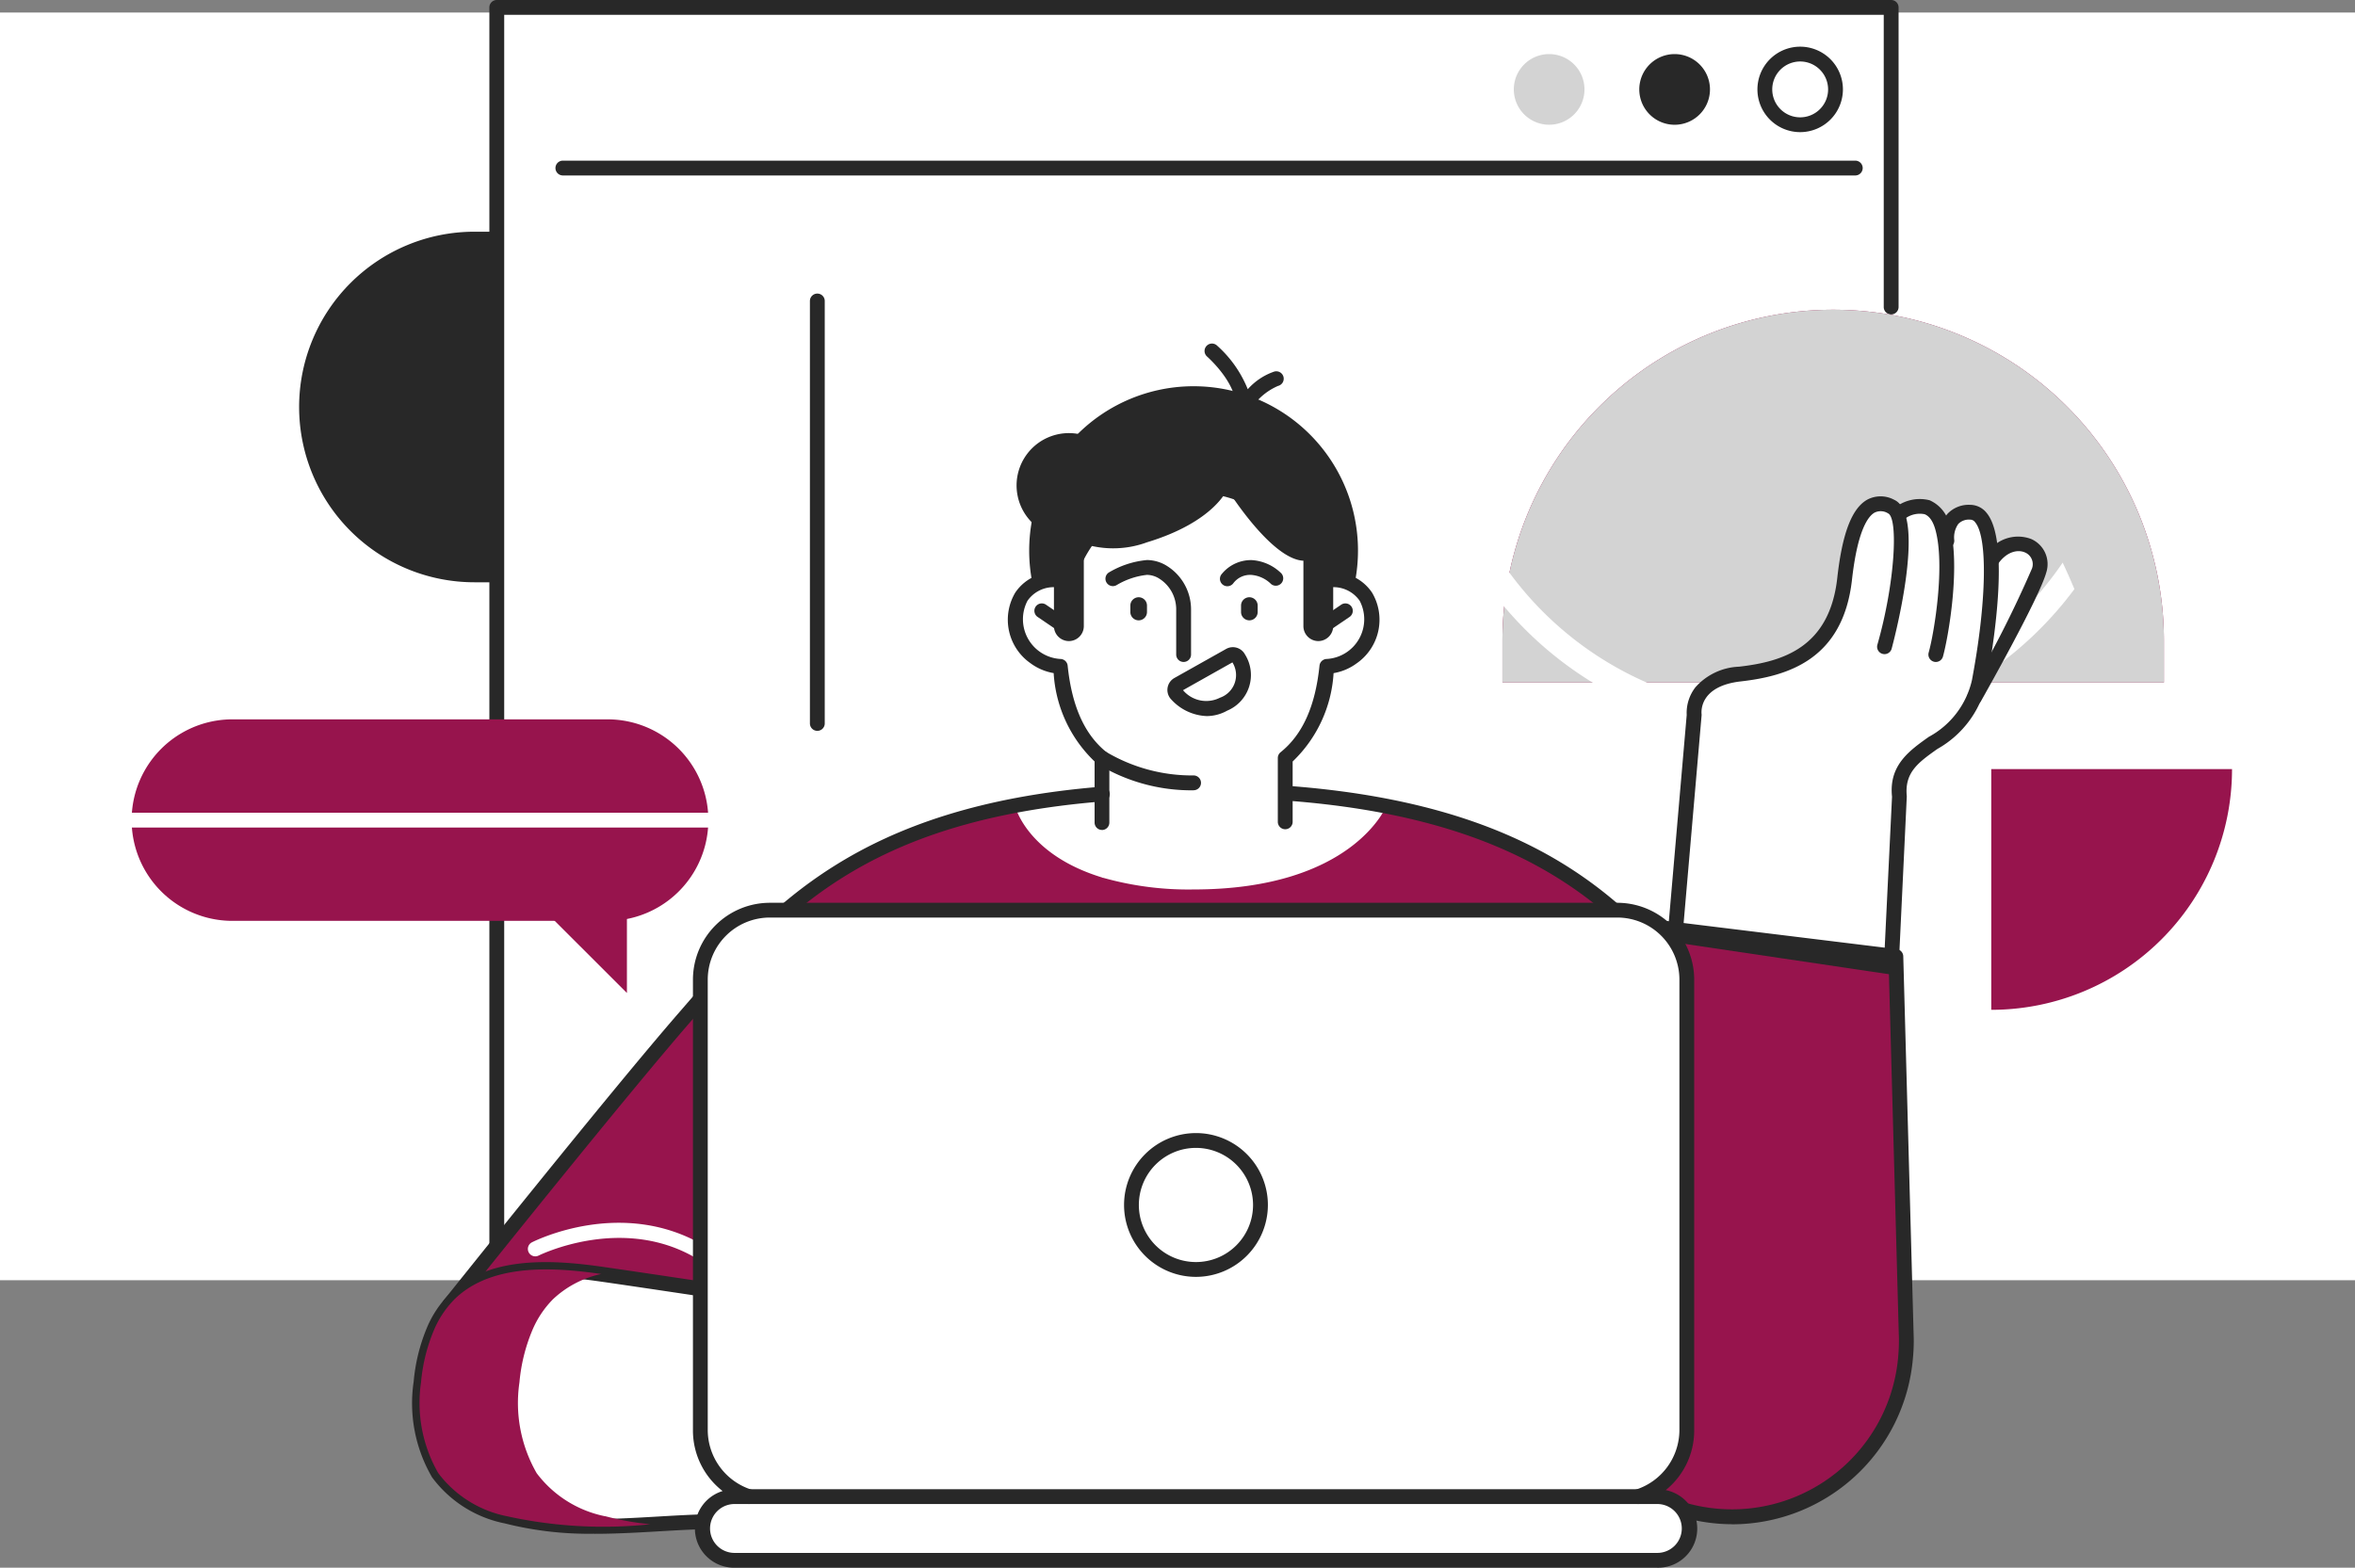 <svg xmlns="http://www.w3.org/2000/svg" xmlns:xlink="http://www.w3.org/1999/xlink" width="150.178" height="100" viewBox="0 0 150.178 100">
  <rect x="0" y="0" width="150.178" height="100" fill="#808080" stroke="none"/>
  <defs>
    <clipPath id="clip-path">
      <rect id="Rectangle_121" data-name="Rectangle 121" width="134.493" height="100" fill="none"/>
    </clipPath>
    <clipPath id="clip-path-2">
      <path id="Path_5407" data-name="Path 5407" d="M148.945,69.161v4.55h71.421v-4.55a35.71,35.71,0,0,0-71.421,0" transform="translate(-148.945 -33.451)" fill="none"/>
    </clipPath>
  </defs>
  <g id="Group_5038" data-name="Group 5038" transform="translate(7.842)">
    <rect id="Rectangle_120" data-name="Rectangle 120" width="150.178" height="80.862" transform="translate(-7.842 0.8)" fill="#fff"/>
    <g id="Group_5033" data-name="Group 5033">
      <g id="Group_5032" data-name="Group 5032" clip-path="url(#clip-path)">
        <path id="Path_5402" data-name="Path 5402" d="M170.036,33.451a21.091,21.091,0,0,0-21.091,21.091v2.687h42.181V54.542a21.091,21.091,0,0,0-21.091-21.091" transform="translate(-60.976 -13.694)" fill="#97144d"/>
        <path id="Path_5403" data-name="Path 5403" d="M40.034,83a.473.473,0,0,1-.473-.472V.473A.473.473,0,0,1,40.034,0h88.92a.473.473,0,0,1,.472.473v19.11a.473.473,0,0,1-.946,0V.946H40.507V82.529a.473.473,0,0,1-.473.472" transform="translate(-16.196)" fill="#282828"/>
        <path id="Path_5404" data-name="Path 5404" d="M191.127,57.229H148.945V54.542a21.091,21.091,0,0,1,42.182,0Z" transform="translate(-60.976 -13.695)" fill="#d3d3d3"/>
        <path id="Path_5405" data-name="Path 5405" d="M31.623,25.025V47.387H30.2a11.181,11.181,0,0,1,0-22.362Z" transform="translate(-7.786 -10.245)" fill="#282828"/>
      </g>
    </g>
    <g id="Group_5035" data-name="Group 5035" transform="translate(55.72 15.484)">
      <g id="Group_5034" data-name="Group 5034" clip-path="url(#clip-path-2)">
        <path id="Path_5406" data-name="Path 5406" d="M199.053,64.916a23.2,23.2,0,1,1,23.2-23.2,23.228,23.228,0,0,1-23.2,23.2m0-44.8a21.6,21.6,0,1,0,21.6,21.6,21.625,21.625,0,0,0-21.6-21.6" transform="translate(-148.945 -33.451)" fill="#fff"/>
      </g>
    </g>
    <g id="Group_5037" data-name="Group 5037">
      <g id="Group_5036" data-name="Group 5036" clip-path="url(#clip-path)">
        <path id="Path_5408" data-name="Path 5408" d="M181.161,84.037a.216.216,0,0,1-.039,0l-13.463-1.993-.063.144a.267.267,0,0,1-.243.158.271.271,0,0,1-.266-.289L168.329,67.7a2.454,2.454,0,0,1,.516-1.645,3.718,3.718,0,0,1,2.63-1.231c2.9-.328,5.942-1.279,6.453-5.835.312-2.782.886-4.32,1.807-4.839a1.415,1.415,0,0,1,.7-.187,2,2,0,0,1,.833.2.892.892,0,0,1,.307.229l.109.124.145-.08a2.563,2.563,0,0,1,1.174-.333,1.556,1.556,0,0,1,.531.09,1.7,1.7,0,0,1,.925.885l.148.294.2-.262c.027-.035.051-.065.074-.092a1.661,1.661,0,0,1,1.3-.521,1.141,1.141,0,0,1,.895.441,3.746,3.746,0,0,1,.631,1.857l.045.346.281-.207a2.093,2.093,0,0,1,1.238-.428,1.772,1.772,0,0,1,.731.155,1.546,1.546,0,0,1,.846,1.88c-.435,1.6-3.983,7.879-4.134,8.146a6.929,6.929,0,0,1-2.742,3.01c-1.23.874-2.2,1.563-2.033,3.21a.3.3,0,0,1,0,.04l-.52,10.836a.268.268,0,0,1-.266.253" transform="translate(-68.403 -22.091)" fill="#fff"/>
        <path id="Path_5409" data-name="Path 5409" d="M128.558,120.051l-.66-24.109-15.043-1.83-.533,1.2c-5.055-5.335-12.175-9.984-29.042-9.984-20.846,0-26.77,7.762-32.612,14.481-4.526,5.206-14.416,17.606-14.416,17.606l68.685,1.241-.847,4.036,2.429-.116a11.11,11.11,0,0,0,22-1.054c.033-.352.051-.708.051-1.068,0-.136,0-.272-.008-.408" transform="translate(-14.841 -34.935)" fill="#97144d"/>
        <path id="Path_5410" data-name="Path 5410" d="M118.814,52.2A10.484,10.484,0,1,1,108.33,41.715,10.484,10.484,0,0,1,118.814,52.2" transform="translate(-40.057 -17.078)" fill="#282828"/>
        <path id="Path_5411" data-name="Path 5411" d="M113.537,72.049V69.808c1.392-1.116,2.357-2.941,2.657-5.846a3.009,3.009,0,0,0,2.485-4.446,2.5,2.5,0,0,0-2.924-.925,8.342,8.342,0,0,0-16.115,0,2.5,2.5,0,0,0-2.924.925A3.008,3.008,0,0,0,99.2,63.962c.3,2.905,1.265,4.731,2.657,5.847v2.286a51.806,51.806,0,0,0-5.552.755c.066.252.926,3.159,5.552,4.575,0,.023.077.023.077.023a20.046,20.046,0,0,0,5.763.743c10.156,0,12.286-5.311,12.288-5.315a55.161,55.161,0,0,0-6.448-.827" transform="translate(-39.425 -21.455)" fill="#fff"/>
        <path id="Path_5412" data-name="Path 5412" d="M101.532,74.069a.473.473,0,0,1-.473-.472V69.7a8.493,8.493,0,0,1-2.61-5.637,3.445,3.445,0,0,1-1.47-.624A3.386,3.386,0,0,1,96,58.929a2.924,2.924,0,0,1,3.02-1.229,8.778,8.778,0,0,1,16.713,0,2.922,2.922,0,0,1,3.019,1.229,3.386,3.386,0,0,1-.982,4.513,3.442,3.442,0,0,1-1.471.624,8.49,8.49,0,0,1-2.61,5.636v3.848a.473.473,0,1,1-.946,0v-4.07a.476.476,0,0,1,.177-.369c1.4-1.125,2.215-2.932,2.482-5.526a.474.474,0,0,1,.453-.423,2.537,2.537,0,0,0,2.108-3.712,2.03,2.03,0,0,0-2.381-.738.471.471,0,0,1-.6-.3,7.871,7.871,0,0,0-15.221,0,.472.472,0,0,1-.6.3,2.03,2.03,0,0,0-2.381.738,2.538,2.538,0,0,0,2.107,3.712.474.474,0,0,1,.454.423c.268,2.595,1.08,4.4,2.482,5.527a.475.475,0,0,1,.177.369V73.6a.473.473,0,0,1-.473.472" transform="translate(-39.099 -21.128)" fill="#282828"/>
        <path id="Path_5413" data-name="Path 5413" d="M116.717,131.983a11.628,11.628,0,0,1-11.305-9.088l-2.025.1a.48.48,0,0,1-.382-.165.469.469,0,0,1-.1-.4l.727-3.47-68.682-.513a.472.472,0,0,1-.366-.767c.105-.131,10.522-13.191,15-18.345l.78-.9c4.949-5.736,10.558-12.237,26.172-13.5a.489.489,0,0,1,.509.433.473.473,0,0,1-.433.509C61.385,87.1,56.146,93.171,51.08,99.042l-.783.9c-3.841,4.418-12.071,14.68-14.37,17.554l68.287.51a.472.472,0,0,1,.458.569l-.721,3.438,1.819-.087a.478.478,0,0,1,.486.384,10.638,10.638,0,0,0,21.064-1.01c.031-.337.047-.679.047-1.024,0-.131,0-.26-.008-.389l-.648-23.708-14.292-1.738-.392.884a.472.472,0,0,1-.775.134c-3.977-4.2-9.793-8.622-22.765-9.62a.473.473,0,1,1,.072-.943c12.773.983,18.8,5.233,22.889,9.4l.249-.562a.474.474,0,0,1,.489-.278L127.229,95.3a.472.472,0,0,1,.415.456l.66,24.109c.005.136.009.278.009.421,0,.375-.018.745-.053,1.112a11.581,11.581,0,0,1-11.544,10.59" transform="translate(-14.115 -34.757)" fill="#282828"/>
        <path id="Path_5414" data-name="Path 5414" d="M179.2,10.493a2.726,2.726,0,1,1,2.726-2.726,2.729,2.729,0,0,1-2.726,2.726m0-4.507a1.781,1.781,0,1,0,1.781,1.781A1.783,1.783,0,0,0,179.2,5.986" transform="translate(-72.245 -2.064)" fill="#282828"/>
        <path id="Path_5415" data-name="Path 5415" d="M168.228,8.095a2.254,2.254,0,1,1-2.254-2.254,2.254,2.254,0,0,1,2.254,2.254" transform="translate(-67.025 -2.391)" fill="#282828"/>
        <path id="Path_5416" data-name="Path 5416" d="M154.678,8.095a2.253,2.253,0,1,1-2.254-2.254,2.254,2.254,0,0,1,2.254,2.254" transform="translate(-61.478 -2.391)" fill="#d3d3d3"/>
        <path id="Path_5417" data-name="Path 5417" d="M32.959,140.98A6.253,6.253,0,0,1,34.277,139c2.365-2.317,6.373-2.026,9.219-1.625,3.589.506,25.483,3.812,25.5,3.89l1.847,9.309s-1.347,1.479-18.349,2.51q-1.155.07-2.312.105c-4.223.122-8.4.773-12.587-.347a7.239,7.239,0,0,1-4.359-2.745,8.987,8.987,0,0,1-1.1-5.793,11.114,11.114,0,0,1,.822-3.328" transform="translate(-13.13 -56.129)" fill="#fff"/>
        <path id="Path_5418" data-name="Path 5418" d="M42.863,153.634a21.93,21.93,0,0,1-5.719-.66,7.621,7.621,0,0,1-4.63-2.938,9.377,9.377,0,0,1-1.175-6.1,11.5,11.5,0,0,1,.858-3.471,6.73,6.73,0,0,1,1.421-2.123c2.46-2.411,6.432-2.2,9.615-1.756,1.751.247,7.942,1.172,14.095,2.107,11.727,1.78,11.727,1.78,11.8,2.16l1.846,9.309a.474.474,0,0,1-.115.41c-.246.271-2.3,1.672-18.668,2.663-.776.047-1.552.083-2.328.106-.969.028-1.937.084-2.9.14-1.351.079-2.721.158-4.1.158m-9.8-12.793a10.7,10.7,0,0,0-.783,3.185,8.451,8.451,0,0,0,1.02,5.483,6.642,6.642,0,0,0,4.088,2.552c3.145.842,6.242.662,9.521.472.975-.057,1.951-.113,2.93-.142.766-.022,1.533-.058,2.3-.1,13.529-.82,17.038-1.921,17.848-2.278l-1.72-8.668c-2.577-.448-21.687-3.333-25.162-3.823-2.971-.419-6.655-.627-8.823,1.495a5.814,5.814,0,0,0-1.217,1.827" transform="translate(-12.802 -55.801)" fill="#282828"/>
        <path id="Path_5419" data-name="Path 5419" d="M43.872,152.846a7.239,7.239,0,0,1-4.359-2.745,8.984,8.984,0,0,1-1.1-5.793,11.135,11.135,0,0,1,.822-3.328A6.263,6.263,0,0,1,40.556,139a6.427,6.427,0,0,1,3.069-1.605l-.129-.02c-2.846-.4-6.853-.692-9.219,1.625a6.263,6.263,0,0,0-1.318,1.975,11.136,11.136,0,0,0-.822,3.328,8.984,8.984,0,0,0,1.1,5.793,7.239,7.239,0,0,0,4.359,2.745,28.519,28.519,0,0,0,9.152.517,18.34,18.34,0,0,1-2.873-.517" transform="translate(-13.13 -56.129)" fill="#97144d"/>
        <path id="Path_5420" data-name="Path 5420" d="M129.586,18.295H47.168a.472.472,0,1,1,0-.945h82.417a.472.472,0,1,1,0,.945" transform="translate(-19.116 -7.103)" fill="#282828"/>
        <path id="Path_5421" data-name="Path 5421" d="M118.913,62.157a.472.472,0,0,1-.384-.746,2.4,2.4,0,0,1,1.95-.921,2.941,2.941,0,0,1,1.872.84.472.472,0,0,1-.693.643,2.01,2.01,0,0,0-1.237-.54,1.336,1.336,0,0,0-1.126.532.474.474,0,0,1-.382.192" transform="translate(-48.488 -24.762)" fill="#282828"/>
        <path id="Path_5422" data-name="Path 5422" d="M121.25,65.977a.532.532,0,0,1-.53-.53v-.412a.53.53,0,0,1,1.061,0v.412a.532.532,0,0,1-.53.53" transform="translate(-49.421 -26.407)" fill="#282828"/>
        <path id="Path_5423" data-name="Path 5423" d="M109.3,65.977a.532.532,0,0,1-.53-.53v-.412a.53.53,0,0,1,1.061,0v.412a.532.532,0,0,1-.53.53" transform="translate(-44.53 -26.407)" fill="#282828"/>
        <path id="Path_5424" data-name="Path 5424" d="M111.056,66.987a.473.473,0,0,1-.473-.472V63.65a2.317,2.317,0,0,0-1.061-1.967,1.509,1.509,0,0,0-.8-.252,4.77,4.77,0,0,0-1.951.661.473.473,0,0,1-.484-.812,5.762,5.762,0,0,1,2.436-.795,2.441,2.441,0,0,1,1.3.395,3.271,3.271,0,0,1,1.507,2.769v2.865a.473.473,0,0,1-.473.472" transform="translate(-43.419 -24.762)" fill="#282828"/>
        <path id="Path_5425" data-name="Path 5425" d="M115.277,74.29a3.217,3.217,0,0,1-2.25-1.047.874.874,0,0,1,.189-1.383l3.3-1.854.232.412-.232-.412a.877.877,0,0,1,1.2.351,2.462,2.462,0,0,1-1.136,3.587,2.686,2.686,0,0,1-1.3.346m-1.516-1.652a1.939,1.939,0,0,0,2.362.478,1.528,1.528,0,0,0,.789-2.251Z" transform="translate(-46.166 -28.613)" fill="#282828"/>
        <path id="Path_5426" data-name="Path 5426" d="M101.472,63.94a.956.956,0,0,1-.953-.953v-5.74a.953.953,0,0,1,1.905,0v5.74a.956.956,0,0,1-.953.953" transform="translate(-41.151 -23.047)" fill="#282828"/>
        <path id="Path_5427" data-name="Path 5427" d="M116.914,49.377l-4.362-2.665L105.443,45.6l-2.729,2.368a3.337,3.337,0,1,0-2.895,5,6.247,6.247,0,0,0,4.982.291c4.313-1.309,5.121-3.392,5.121-3.392s3.017,4.847,5.1,4.555,1.89-5.041,1.89-5.041" transform="translate(-39.499 -18.667)" fill="#282828"/>
        <path id="Path_5428" data-name="Path 5428" d="M119.246,41.616a.494.494,0,0,1-.129-.018.475.475,0,0,1-.344-.462c.027-1.581-1.832-3.2-1.851-3.221a.473.473,0,0,1,.617-.716,7.445,7.445,0,0,1,1.989,2.811,3.986,3.986,0,0,1,1.645-1.111.473.473,0,1,1,.283.9,3.906,3.906,0,0,0-1.8,1.583.472.472,0,0,1-.406.232" transform="translate(-47.8 -15.182)" fill="#282828"/>
        <path id="Path_5429" data-name="Path 5429" d="M100.521,67.232a.47.47,0,0,1-.265-.082l-1.619-1.1a.473.473,0,1,1,.53-.783l1.619,1.1a.473.473,0,0,1-.265.864" transform="translate(-40.296 -26.688)" fill="#282828"/>
        <path id="Path_5430" data-name="Path 5430" d="M128.4,63.94a.956.956,0,0,0,.953-.953v-5.74a.952.952,0,1,0-1.9,0v5.74a.955.955,0,0,0,.952.953" transform="translate(-52.177 -23.047)" fill="#282828"/>
        <path id="Path_5431" data-name="Path 5431" d="M128.895,67.232a.473.473,0,0,1-.266-.864l1.619-1.1a.473.473,0,1,1,.53.783l-1.619,1.1a.468.468,0,0,1-.265.082" transform="translate(-52.574 -26.688)" fill="#282828"/>
        <path id="Path_5432" data-name="Path 5432" d="M111.221,83.6a11.478,11.478,0,0,1-6.108-1.669.473.473,0,0,1,.535-.779,10.732,10.732,0,0,0,5.573,1.5.472.472,0,1,1,0,.945" transform="translate(-42.948 -33.189)" fill="#282828"/>
        <path id="Path_5433" data-name="Path 5433" d="M217.077,83.066A15.354,15.354,0,0,1,201.723,98.42V83.066Z" transform="translate(-82.583 -34.006)" fill="#97144d"/>
        <path id="Path_5434" data-name="Path 5434" d="M167.21,82.406l-.041,0a.473.473,0,0,1-.431-.511l1.241-14.341a2.658,2.658,0,0,1,.56-1.771,3.914,3.914,0,0,1,2.769-1.308c2.824-.319,5.777-1.24,6.272-5.653.318-2.853.926-4.441,1.909-5a1.817,1.817,0,0,1,1.726.009c2.15.994-.144,9.411-.168,9.5a.472.472,0,1,1-.908-.259c1.129-3.955,1.34-8.073.68-8.378a.875.875,0,0,0-.865-.044c-.381.215-1.074,1.056-1.435,4.277-.571,5.1-4.1,6.147-7.1,6.487-2.612.3-2.511,1.9-2.492,2.084a.489.489,0,0,1,0,.1l-1.244,14.38a.473.473,0,0,1-.47.432" transform="translate(-68.26 -21.948)" fill="#282828"/>
        <path id="Path_5435" data-name="Path 5435" d="M193.884,64.272a.457.457,0,0,1-.125-.017.473.473,0,0,1-.331-.581c.38-1.377,1.044-5.581.436-7.811-.153-.56-.388-.9-.7-1.017a1.573,1.573,0,0,0-1.215.264.472.472,0,0,1-.538-.777,2.543,2.543,0,0,1,2.073-.377,2.217,2.217,0,0,1,1.292,1.658c.695,2.549-.087,7.048-.436,8.311a.474.474,0,0,1-.456.347" transform="translate(-78.279 -22.047)" fill="#282828"/>
        <path id="Path_5436" data-name="Path 5436" d="M181.038,84.473a.566.566,0,0,1-.07,0L167.19,82.428a.473.473,0,0,1,.139-.935l13.263,1.964.5-10.315c-.211-2,1.087-2.925,2.342-3.817a5.5,5.5,0,0,0,2.753-3.612c.934-4.952,1.02-9.094.21-10.072a.394.394,0,0,0-.327-.174.95.95,0,0,0-.748.27,1.493,1.493,0,0,0-.263,1.022.472.472,0,0,1-.938.109,2.415,2.415,0,0,1,.493-1.756,1.862,1.862,0,0,1,1.457-.589,1.343,1.343,0,0,1,1.054.516c1.539,1.857.383,8.774-.008,10.85a6.44,6.44,0,0,1-3.136,4.208c-1.221.868-2.1,1.494-1.947,3.022l-.519,10.906a.473.473,0,0,1-.472.45" transform="translate(-68.28 -22.321)" fill="#282828"/>
        <path id="Path_5437" data-name="Path 5437" d="M199.594,68.671a.473.473,0,0,1-.412-.706,71.678,71.678,0,0,0,4.076-7.995.81.81,0,0,0-.439-1.013c-.477-.216-1.208-.058-1.767.782a.473.473,0,0,1-.787-.523,2.37,2.37,0,0,1,2.945-1.119,1.748,1.748,0,0,1,.96,2.122c-.446,1.638-4.013,7.944-4.164,8.212a.474.474,0,0,1-.412.24" transform="translate(-81.518 -23.713)" fill="#282828"/>
        <path id="Path_5438" data-name="Path 5438" d="M74.644,59.6a.473.473,0,0,1-.473-.472V32.181a.473.473,0,1,1,.946,0V59.128a.473.473,0,0,1-.473.472" transform="translate(-30.365 -12.981)" fill="#282828"/>
        <path id="Path_5439" data-name="Path 5439" d="M7.227,90.546H31.311a6.427,6.427,0,0,0,0-12.853H7.227a6.427,6.427,0,0,0,0,12.853" transform="translate(-0.328 -31.807)" fill="#97144d"/>
        <path id="Path_5440" data-name="Path 5440" d="M50.029,97.774v5.089L43.7,96.538Z" transform="translate(-17.892 -39.522)" fill="#97144d"/>
        <path id="Path_5441" data-name="Path 5441" d="M37.411,88.72H.472a.472.472,0,1,1,0-.945H37.411a.472.472,0,1,1,0,.945" transform="translate(0 -35.934)" fill="#fff"/>
        <path id="Path_5442" data-name="Path 5442" d="M54.707,134.4a.469.469,0,0,1-.241-.066c-4.755-2.825-10.032-.2-10.084-.178a.473.473,0,0,1-.43-.842c.234-.119,5.783-2.889,11,.207a.472.472,0,0,1-.241.879" transform="translate(-17.888 -54.062)" fill="#fff"/>
        <path id="Path_5443" data-name="Path 5443" d="M123.367,135.7H122.15a4.447,4.447,0,0,0,3.1-4.223V102.726a4.443,4.443,0,0,0-4.43-4.43H66.77a4.443,4.443,0,0,0-4.43,4.43v28.755a4.447,4.447,0,0,0,3.1,4.223h-.916a2.032,2.032,0,0,0,0,4.063h58.845a2.032,2.032,0,0,0,0-4.063" transform="translate(-25.521 -40.241)" fill="#fff"/>
        <path id="Path_5444" data-name="Path 5444" d="M123.04,139.914H64.195a2.5,2.5,0,0,1-.762-4.89,4.884,4.884,0,0,1-1.892-3.87V102.4a4.908,4.908,0,0,1,4.9-4.9h54.05a4.908,4.908,0,0,1,4.9,4.9v28.755a4.884,4.884,0,0,1-1.816,3.809,2.5,2.5,0,0,1-.538,4.951m-58.846-4.063a1.559,1.559,0,0,0,0,3.118H123.04a1.559,1.559,0,0,0,0-3.118h-1.217a.473.473,0,0,1-.143-.923,4,4,0,0,0,2.768-3.773V102.4a3.962,3.962,0,0,0-3.957-3.958H66.442a3.961,3.961,0,0,0-3.957,3.958v28.755a4,4,0,0,0,2.768,3.773.473.473,0,0,1-.142.923Z" transform="translate(-25.194 -39.914)" fill="#282828"/>
        <path id="Path_5445" data-name="Path 5445" d="M117.114,127.29A4.114,4.114,0,1,1,113,123.176a4.113,4.113,0,0,1,4.114,4.114" transform="translate(-44.577 -50.427)" fill="#fff"/>
        <path id="Path_5446" data-name="Path 5446" d="M112.673,131.547a4.586,4.586,0,1,1,4.587-4.586,4.592,4.592,0,0,1-4.587,4.586m0-8.227a3.641,3.641,0,1,0,3.641,3.641,3.645,3.645,0,0,0-3.641-3.641" transform="translate(-44.249 -50.099)" fill="#282828"/>
        <path id="Path_5447" data-name="Path 5447" d="M123.97,161.781H67.257a.472.472,0,0,1,0-.945H123.97a.472.472,0,1,1,0,.945" transform="translate(-27.341 -65.844)" fill="#282828"/>
      </g>
    </g>
  </g>
</svg>
